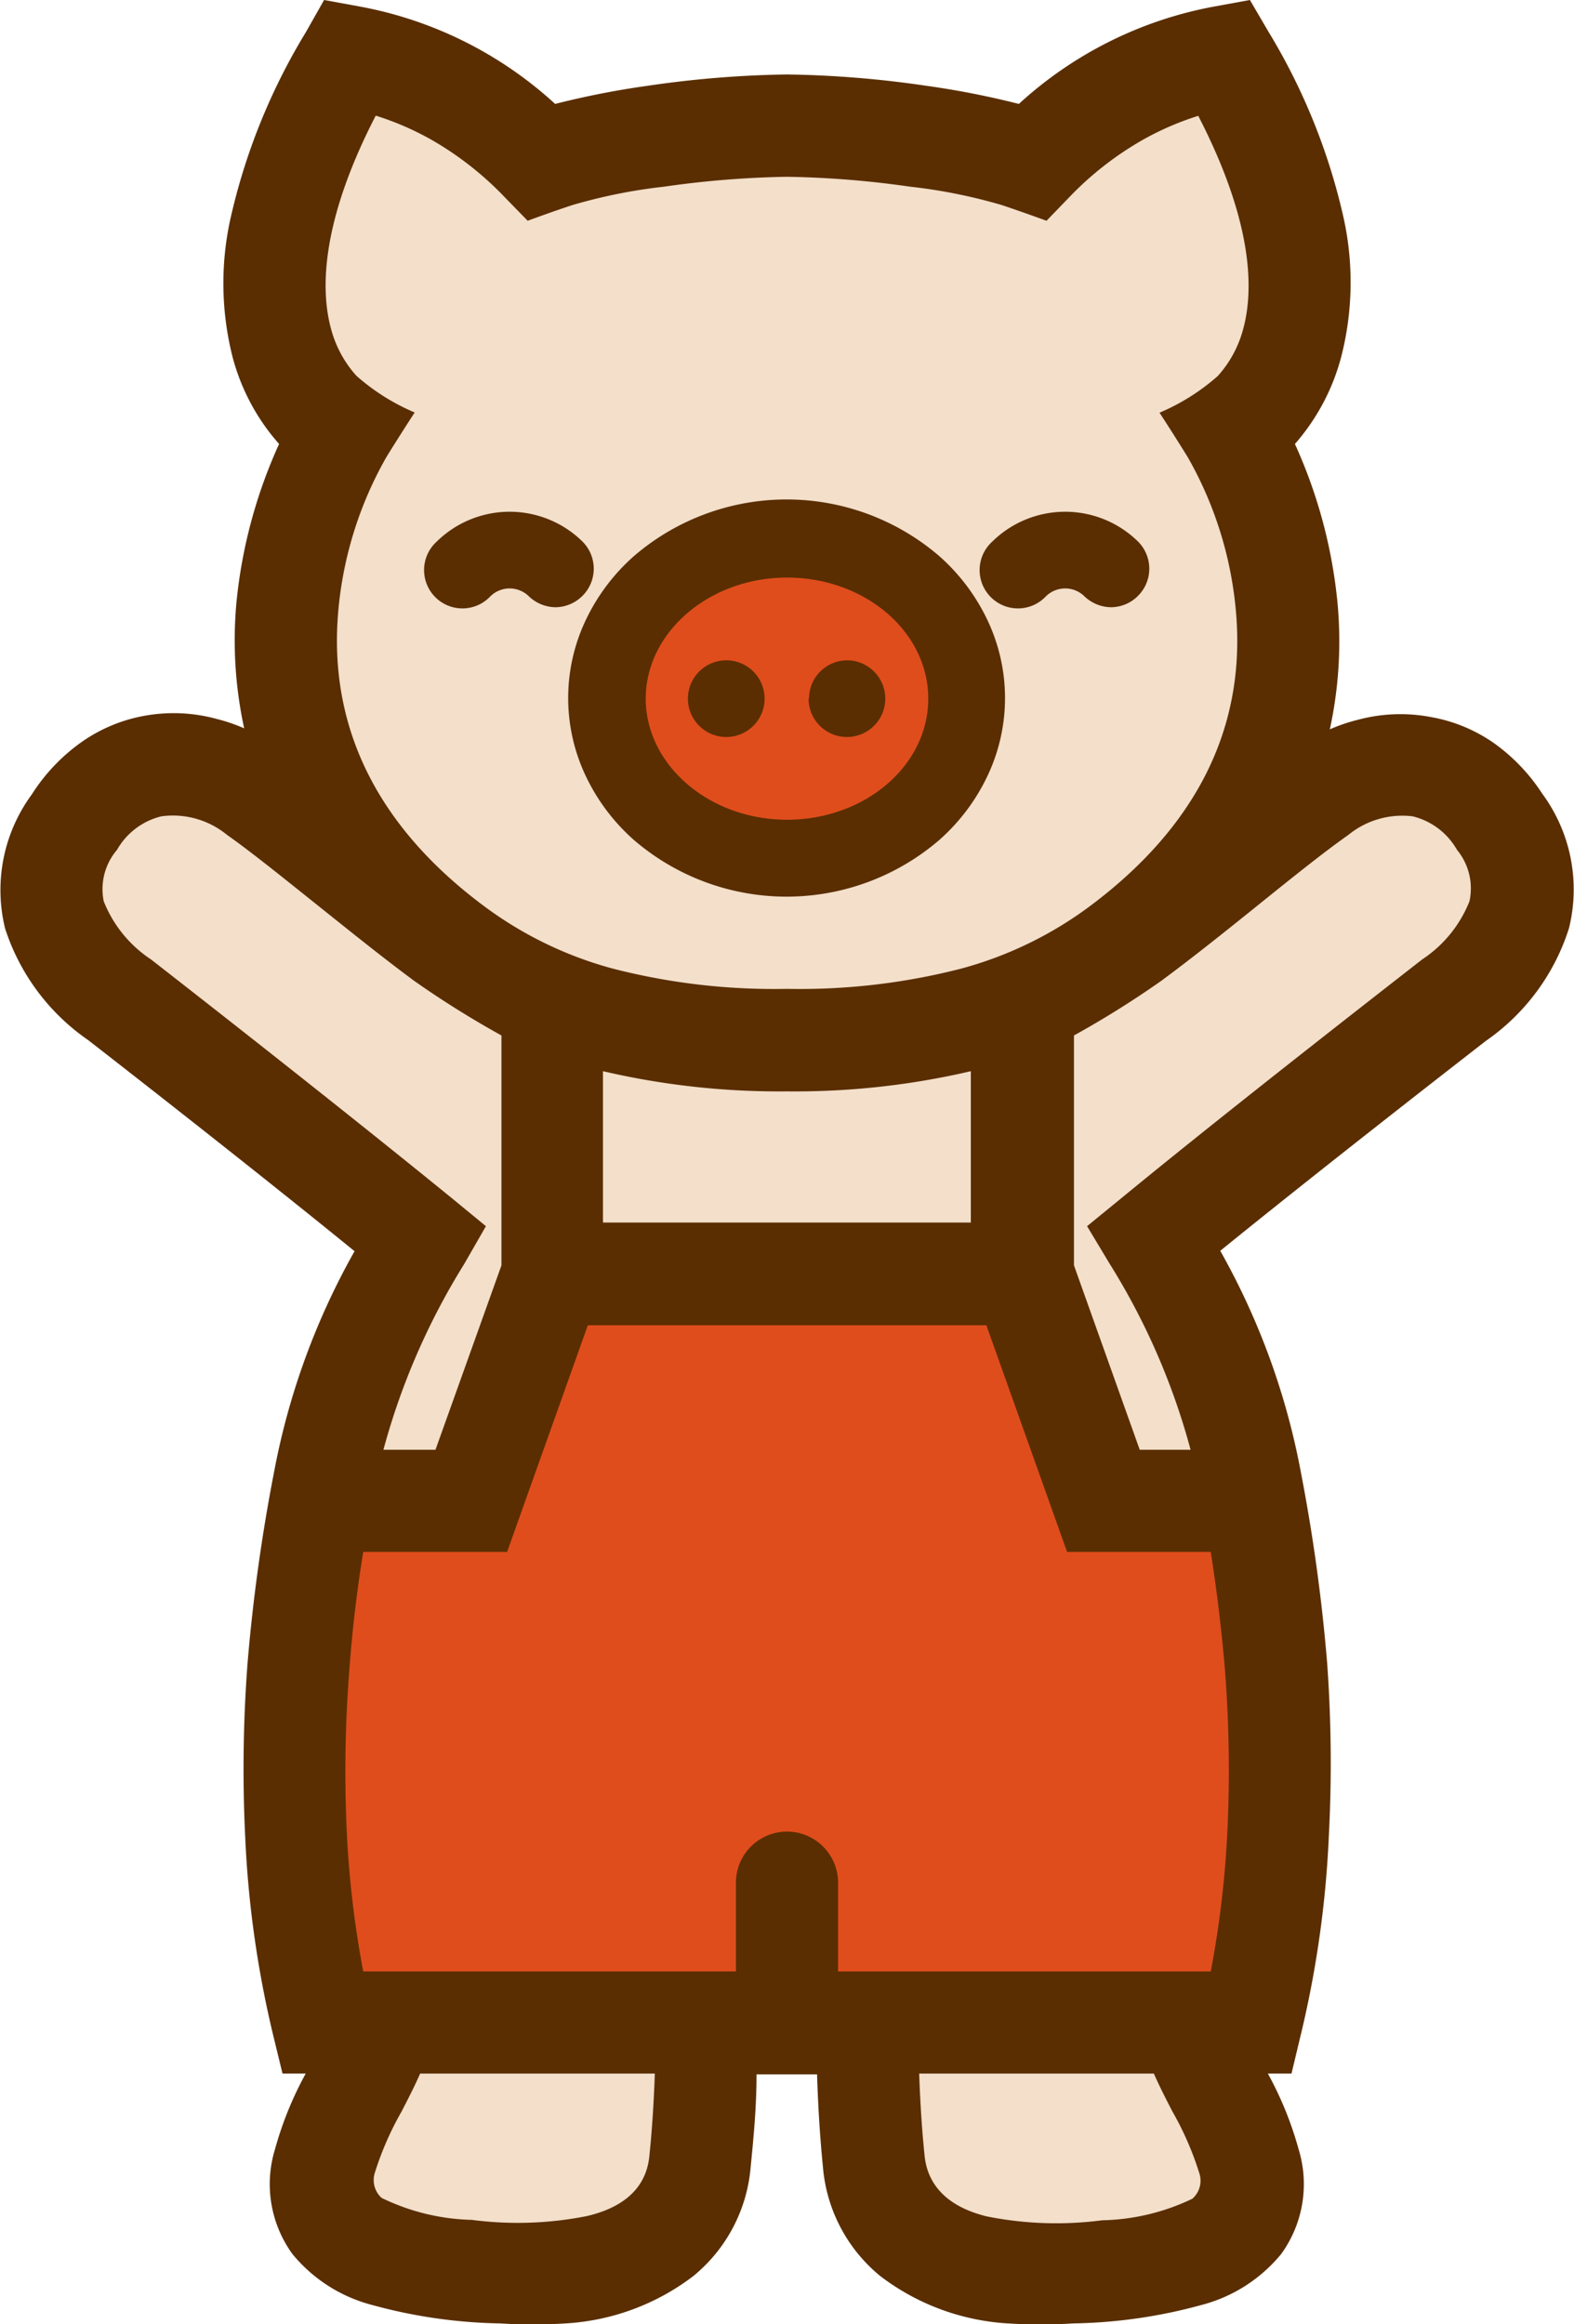 <svg xmlns="http://www.w3.org/2000/svg" width="78" height="115.16" viewBox="0 0 78 115.16"><path d="M39 100.22h-.37c-1.19 0-2.4-.08-3.59-.21 0 2.3-.11 4.76-.34 7.07-.64 6.47-9.73 5.53-9.73 5.53-8.28-.32-9.56-2.64-8.86-5.52.52-2.14 2.05-4.25 2.69-6.09a14.27 14.27 0 00.69-6 21.64 21.64 0 00-.58-4 19.84 19.84 0 01-2.27-5.43c-2.17-8.33-.76-16 4.15-24.22-4.44-3.65-10.63-8.49-14.86-11.79-3.51-2.73-4.37-5.6-2.24-8.82s5.7-3.73 9-1.42c2.41 1.7 6.13 4.91 9.32 7.26-13.95-10.9-5-25.21-5-25.21s-7.84-4.41.37-18.54A17.31 17.31 0 0126.83 8 45.33 45.33 0 0139 6.23 45.33 45.33 0 0151.17 8a17.31 17.31 0 019.48-5.19c8.21 14.13.37 18.54.37 18.54S70 35.66 56 46.56c3.19-2.35 6.91-5.56 9.32-7.26 3.29-2.31 6.86-1.8 9 1.42s1.27 6.09-2.24 8.82c-4.23 3.3-10.42 8.14-14.86 11.79 4.91 8.18 6.32 15.89 4.15 24.22A19.84 19.84 0 0159.09 91a21.64 21.64 0 00-.58 4 14.27 14.27 0 00.69 6c.64 1.84 2.17 4 2.69 6.09.7 2.88-.58 5.2-8.86 5.52 0 0-9.09.94-9.73-5.53-.23-2.31-.32-4.77-.34-7.07a36 36 0 01-3.6.21z" fill="#f3dfca"/><path d="M47.92 34.62c0 4.39-4 7.94-8.92 7.94s-8.92-3.56-8.92-7.94 4-7.94 8.92-7.94 8.92 3.55 8.92 7.94zM62.1 74.37h-7.44l-4-11.24H27.35l-4 11.24H15.9s-3 13.34.08 25.85H62c3.09-12.51.1-25.85.1-25.85z" fill="#df4d1c"/><path d="M27.55 30.09a1.94 1.94 0 01-1.33-.53 1.36 1.36 0 00-1.93 0 1.9 1.9 0 11-2.65-2.72 5.15 5.15 0 017.23 0 1.9 1.9 0 010 2.68 1.92 1.92 0 01-1.32.57zm28.85-.57a1.9 1.9 0 000-2.68 5.15 5.15 0 00-7.23 0 1.9 1.9 0 102.65 2.72 1.36 1.36 0 011.93 0 1.94 1.94 0 001.33.53 1.9 1.9 0 001.32-.57zM36 32.72a1.9 1.9 0 101.89 1.9 1.9 1.9 0 00-1.89-1.9zm4.07 1.9a1.9 1.9 0 101.93-1.9 1.9 1.9 0 00-1.91 1.9zm6.48 7a9.87 9.87 0 002.36-3.12 9 9 0 000-7.82 9.87 9.87 0 00-2.36-3.12 11.6 11.6 0 00-15.14 0 9.87 9.87 0 00-2.36 3.12 9 9 0 000 7.82 9.87 9.87 0 002.36 3.12 11.6 11.6 0 0015.14 0zm-.55-7c0 3.33-3.15 6-7 6s-7-2.71-7-6 3.15-6 7-6 7 2.67 7 6zM77.75 46a10.73 10.73 0 01-4.12 5.58c-2.92 2.27-8.65 6.74-13.16 10.4a35.66 35.66 0 014 11 87.5 87.5 0 011.3 9.46 69.35 69.35 0 01.08 8.56 51.67 51.67 0 01-1.38 9.79l-.47 1.96h-1.17a17.33 17.33 0 011.52 3.74 5.9 5.9 0 01-.86 5.2 7.58 7.58 0 01-4 2.54 25.37 25.37 0 01-6.29.9 26.1 26.1 0 01-3.26 0 11.54 11.54 0 01-6.31-2.34 7.81 7.81 0 01-2.85-5.42c-.14-1.41-.24-2.94-.29-4.58h-3c0 1.64-.15 3.17-.29 4.58a7.81 7.81 0 01-2.85 5.42 11.54 11.54 0 01-6.31 2.34 26.1 26.1 0 01-3.26 0 25.37 25.37 0 01-6.29-.9 7.58 7.58 0 01-4-2.54 5.9 5.9 0 01-.86-5.2 17.33 17.33 0 011.52-3.74H14l-.47-1.93A51.67 51.67 0 0112.15 91a69.35 69.35 0 01.12-8.62 87.94 87.94 0 011.3-9.38 35.66 35.66 0 014-11C13 58.28 7.29 53.81 4.37 51.54A10.73 10.73 0 01.25 46a8 8 0 011.33-6.64A9.25 9.25 0 014 36.8a7.82 7.82 0 013.1-1.32 8.08 8.08 0 013.62.14 8.64 8.64 0 011.38.47 20.52 20.52 0 01-.38-6.27A24.76 24.76 0 0113.83 22a10.54 10.54 0 01-2.31-4.33 14.85 14.85 0 01-.11-6.79 30.72 30.72 0 013.75-9.29l.9-1.59 1.75.32a19.57 19.57 0 019.7 4.83 42.34 42.34 0 014.59-.9 52 52 0 016.9-.56 52 52 0 016.9.56 42.34 42.34 0 014.59.9 19.57 19.57 0 019.7-4.83L61.94 0l.9 1.54a30.72 30.72 0 013.75 9.29 14.85 14.85 0 01-.11 6.79A10.66 10.66 0 0164.17 22a24.76 24.76 0 012.11 7.87 20.52 20.52 0 01-.38 6.27 8.64 8.64 0 011.38-.47 8.08 8.08 0 013.62-.14A7.82 7.82 0 0174 36.8a9.25 9.25 0 012.42 2.52A8 8 0 0177.75 46zM16.4 16.28a5.64 5.64 0 001.26 2.34 10.57 10.57 0 002.89 1.82c-.35.53-1.23 1.92-1.42 2.24a18.73 18.73 0 00-2.38 7.76C16.3 36.11 18.74 41 24 44.91A18.89 18.89 0 0030.38 48 32.07 32.07 0 0039 49a32.07 32.07 0 008.62-1A18.89 18.89 0 0054 44.91c5.27-3.93 7.71-8.8 7.26-14.46a18.73 18.73 0 00-2.38-7.76c-.19-.32-1.07-1.71-1.42-2.24a10.57 10.57 0 002.89-1.82 5.64 5.64 0 001.26-2.34c.52-1.92.5-5.26-2.23-10.55a14.28 14.28 0 00-2.75 1.19A16 16 0 0053 9.76l-1.14 1.18s-1-.37-2.22-.78a26.54 26.54 0 00-4.54-.91 47.86 47.86 0 00-6.1-.49 47.86 47.86 0 00-6.09.49 26.54 26.54 0 00-4.54.91c-1.24.41-2.22.78-2.22.78L25 9.76a16 16 0 00-3.63-2.84 14.28 14.28 0 00-2.75-1.19C15.9 11 15.88 14.36 16.4 16.28zM39 54.08a38.48 38.48 0 01-9.12-1v7.5h18.23v-7.5a38.39 38.39 0 01-9.11 1zm-16.6 5.3l1.68 1.38L23 62.64a34.38 34.38 0 00-4 9.2h2.58l3.27-9.14V51.31a47.5 47.5 0 01-4.33-2.71c-1.57-1.16-3.24-2.51-4.88-3.82s-3.21-2.58-4.39-3.41A4.23 4.23 0 008 40.45a3.47 3.47 0 00-2.2 1.66 3 3 0 00-.66 2.55 6.18 6.18 0 002.34 2.88c5.3 4.13 10.77 8.46 14.92 11.84zm9.78 47.45c.13-1.25.22-2.62.27-4.08H20.82c-.28.64-.6 1.26-.92 1.88a15.37 15.37 0 00-1.33 3.05 1.19 1.19 0 00.34 1.23 10.78 10.78 0 004.47 1.09 17.56 17.56 0 005.71-.19c2.42-.57 2.99-1.94 3.09-2.98zm27.25.85a15.37 15.37 0 00-1.33-3.05c-.32-.62-.64-1.24-.92-1.88H45.55c.05 1.46.14 2.83.27 4.08.1 1 .67 2.41 3.09 3a17.56 17.56 0 005.71.19 10.78 10.78 0 004.47-1.07 1.19 1.19 0 00.34-1.27zM60 76.9h-7.12l-4-11.23H29.13l-4 11.23H18c-.23 1.41-.52 3.49-.7 6a64.41 64.41 0 00-.11 8 49.94 49.94 0 00.81 6.79h18.47v-4.4a2.53 2.53 0 015.06 0v4.4H60a49.94 49.94 0 00.82-6.86 64.41 64.41 0 00-.11-8c-.2-2.44-.49-4.52-.71-5.93zm12.2-34.79a3.47 3.47 0 00-2.2-1.66 4.23 4.23 0 00-3.18.92c-1.18.83-2.74 2.08-4.39 3.41s-3.31 2.66-4.88 3.82a47.5 47.5 0 01-4.33 2.71V62.7l3.26 9.14H59a34 34 0 00-4-9.2l-1.13-1.88 1.69-1.38c4.15-3.41 9.62-7.71 14.92-11.84a6.18 6.18 0 002.34-2.88 3 3 0 00-.62-2.55z" fill="#5a2e00"/></svg>
